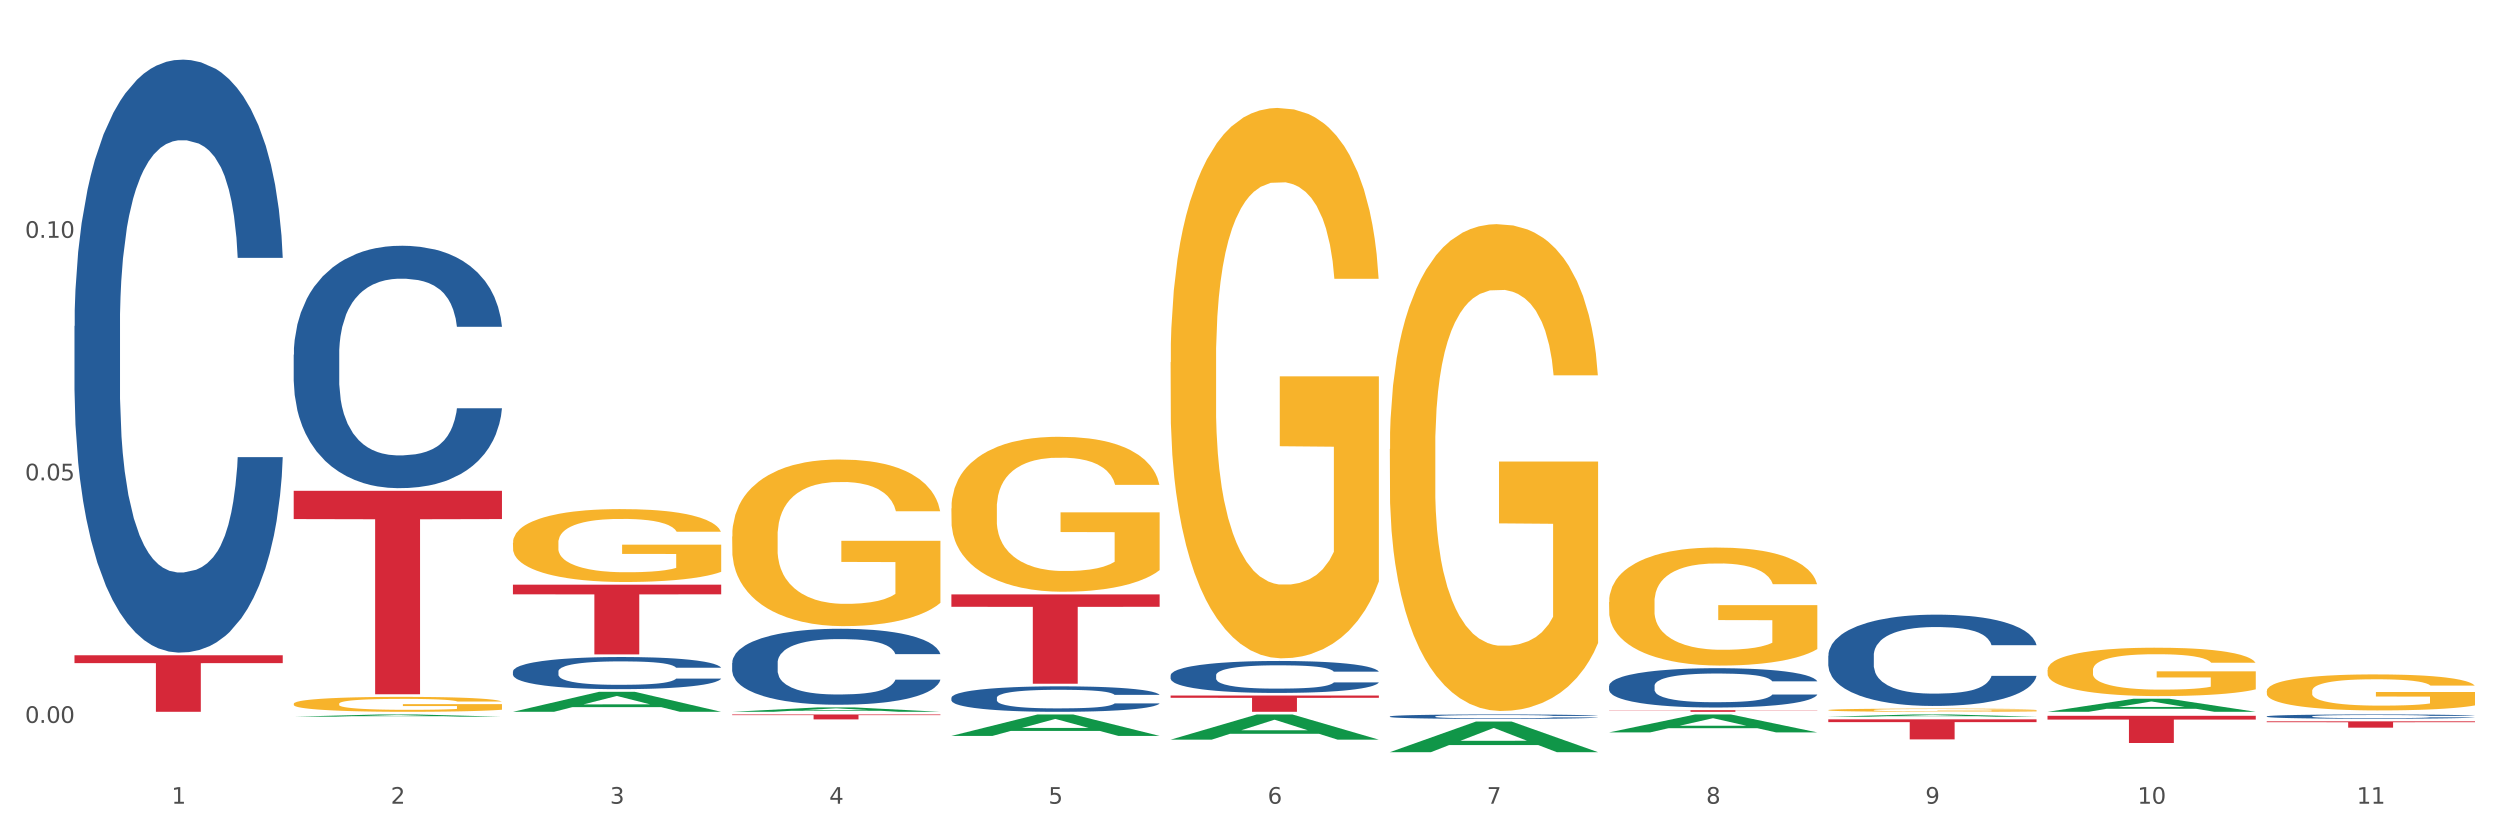 <?xml version="1.0" encoding="utf-8" standalone="no"?>
<!DOCTYPE svg PUBLIC "-//W3C//DTD SVG 1.1//EN"
  "http://www.w3.org/Graphics/SVG/1.1/DTD/svg11.dtd">
<svg xmlns:xlink="http://www.w3.org/1999/xlink" width="1080pt" height="360pt" viewBox="0 0 1080 360" xmlns="http://www.w3.org/2000/svg" version="1.1">
 <rect x="0" y="0" width="1080" height="360" fill="#333333" stroke="none"/>
 <defs>
  <style type="text/css">*{stroke-linejoin: round; stroke-linecap: butt}</style>
 </defs>
 <g id="figure_1">
  <g id="patch_1">
   <path d="M 0 360 
L 1080 360 
L 1080 0 
L 0 0 
z
" style="fill: #ffffff; stroke: #ffffff; stroke-linejoin: miter"/>
  </g>
  <g id="axes_1">
   <g id="matplotlib.axis_1">
    <g id="xtick_1">
     <g id="text_1">
      <!-- 1 -->
      <g style="fill: #4d4d4d" transform="translate(74.106 347.204) scale(0.096 -0.096)">
       <defs>
        <path id="DejaVuSans-31" d="M 794 531 
L 1825 531 
L 1825 4091 
L 703 3866 
L 703 4441 
L 1819 4666 
L 2450 4666 
L 2450 531 
L 3481 531 
L 3481 0 
L 794 0 
L 794 531 
z
" transform="scale(0.016)"/>
       </defs>
       <use xlink:href="#DejaVuSans-31"/>
      </g>
     </g>
    </g>
    <g id="xtick_2">
     <g id="text_2">
      <!-- 2 -->
      <g style="fill: #4d4d4d" transform="translate(168.812 347.204) scale(0.096 -0.096)">
       <defs>
        <path id="DejaVuSans-32" d="M 1228 531 
L 3431 531 
L 3431 0 
L 469 0 
L 469 531 
Q 828 903 1448 1529 
Q 2069 2156 2228 2338 
Q 2531 2678 2651 2914 
Q 2772 3150 2772 3378 
Q 2772 3750 2511 3984 
Q 2250 4219 1831 4219 
Q 1534 4219 1204 4116 
Q 875 4013 500 3803 
L 500 4441 
Q 881 4594 1212 4672 
Q 1544 4750 1819 4750 
Q 2544 4750 2975 4387 
Q 3406 4025 3406 3419 
Q 3406 3131 3298 2873 
Q 3191 2616 2906 2266 
Q 2828 2175 2409 1742 
Q 1991 1309 1228 531 
z
" transform="scale(0.016)"/>
       </defs>
       <use xlink:href="#DejaVuSans-32"/>
      </g>
     </g>
    </g>
    <g id="xtick_3">
     <g id="text_3">
      <!-- 3 -->
      <g style="fill: #4d4d4d" transform="translate(263.517 347.204) scale(0.096 -0.096)">
       <defs>
        <path id="DejaVuSans-33" d="M 2597 2516 
Q 3050 2419 3304 2112 
Q 3559 1806 3559 1356 
Q 3559 666 3084 287 
Q 2609 -91 1734 -91 
Q 1441 -91 1130 -33 
Q 819 25 488 141 
L 488 750 
Q 750 597 1062 519 
Q 1375 441 1716 441 
Q 2309 441 2620 675 
Q 2931 909 2931 1356 
Q 2931 1769 2642 2001 
Q 2353 2234 1838 2234 
L 1294 2234 
L 1294 2753 
L 1863 2753 
Q 2328 2753 2575 2939 
Q 2822 3125 2822 3475 
Q 2822 3834 2567 4026 
Q 2313 4219 1838 4219 
Q 1578 4219 1281 4162 
Q 984 4106 628 3988 
L 628 4550 
Q 988 4650 1302 4700 
Q 1616 4750 1894 4750 
Q 2613 4750 3031 4423 
Q 3450 4097 3450 3541 
Q 3450 3153 3228 2886 
Q 3006 2619 2597 2516 
z
" transform="scale(0.016)"/>
       </defs>
       <use xlink:href="#DejaVuSans-33"/>
      </g>
     </g>
    </g>
    <g id="xtick_4">
     <g id="text_4">
      <!-- 4 -->
      <g style="fill: #4d4d4d" transform="translate(358.223 347.204) scale(0.096 -0.096)">
       <defs>
        <path id="DejaVuSans-34" d="M 2419 4116 
L 825 1625 
L 2419 1625 
L 2419 4116 
z
M 2253 4666 
L 3047 4666 
L 3047 1625 
L 3713 1625 
L 3713 1100 
L 3047 1100 
L 3047 0 
L 2419 0 
L 2419 1100 
L 313 1100 
L 313 1709 
L 2253 4666 
z
" transform="scale(0.016)"/>
       </defs>
       <use xlink:href="#DejaVuSans-34"/>
      </g>
     </g>
    </g>
    <g id="xtick_5">
     <g id="text_5">
      <!-- 5 -->
      <g style="fill: #4d4d4d" transform="translate(452.928 347.204) scale(0.096 -0.096)">
       <defs>
        <path id="DejaVuSans-35" d="M 691 4666 
L 3169 4666 
L 3169 4134 
L 1269 4134 
L 1269 2991 
Q 1406 3038 1543 3061 
Q 1681 3084 1819 3084 
Q 2600 3084 3056 2656 
Q 3513 2228 3513 1497 
Q 3513 744 3044 326 
Q 2575 -91 1722 -91 
Q 1428 -91 1123 -41 
Q 819 9 494 109 
L 494 744 
Q 775 591 1075 516 
Q 1375 441 1709 441 
Q 2250 441 2565 725 
Q 2881 1009 2881 1497 
Q 2881 1984 2565 2268 
Q 2250 2553 1709 2553 
Q 1456 2553 1204 2497 
Q 953 2441 691 2322 
L 691 4666 
z
" transform="scale(0.016)"/>
       </defs>
       <use xlink:href="#DejaVuSans-35"/>
      </g>
     </g>
    </g>
    <g id="xtick_6">
     <g id="text_6">
      <!-- 6 -->
      <g style="fill: #4d4d4d" transform="translate(547.634 347.204) scale(0.096 -0.096)">
       <defs>
        <path id="DejaVuSans-36" d="M 2113 2584 
Q 1688 2584 1439 2293 
Q 1191 2003 1191 1497 
Q 1191 994 1439 701 
Q 1688 409 2113 409 
Q 2538 409 2786 701 
Q 3034 994 3034 1497 
Q 3034 2003 2786 2293 
Q 2538 2584 2113 2584 
z
M 3366 4563 
L 3366 3988 
Q 3128 4100 2886 4159 
Q 2644 4219 2406 4219 
Q 1781 4219 1451 3797 
Q 1122 3375 1075 2522 
Q 1259 2794 1537 2939 
Q 1816 3084 2150 3084 
Q 2853 3084 3261 2657 
Q 3669 2231 3669 1497 
Q 3669 778 3244 343 
Q 2819 -91 2113 -91 
Q 1303 -91 875 529 
Q 447 1150 447 2328 
Q 447 3434 972 4092 
Q 1497 4750 2381 4750 
Q 2619 4750 2861 4703 
Q 3103 4656 3366 4563 
z
" transform="scale(0.016)"/>
       </defs>
       <use xlink:href="#DejaVuSans-36"/>
      </g>
     </g>
    </g>
    <g id="xtick_7">
     <g id="text_7">
      <!-- 7 -->
      <g style="fill: #4d4d4d" transform="translate(642.339 347.204) scale(0.096 -0.096)">
       <defs>
        <path id="DejaVuSans-37" d="M 525 4666 
L 3525 4666 
L 3525 4397 
L 1831 0 
L 1172 0 
L 2766 4134 
L 525 4134 
L 525 4666 
z
" transform="scale(0.016)"/>
       </defs>
       <use xlink:href="#DejaVuSans-37"/>
      </g>
     </g>
    </g>
    <g id="xtick_8">
     <g id="text_8">
      <!-- 8 -->
      <g style="fill: #4d4d4d" transform="translate(737.044 347.204) scale(0.096 -0.096)">
       <defs>
        <path id="DejaVuSans-38" d="M 2034 2216 
Q 1584 2216 1326 1975 
Q 1069 1734 1069 1313 
Q 1069 891 1326 650 
Q 1584 409 2034 409 
Q 2484 409 2743 651 
Q 3003 894 3003 1313 
Q 3003 1734 2745 1975 
Q 2488 2216 2034 2216 
z
M 1403 2484 
Q 997 2584 770 2862 
Q 544 3141 544 3541 
Q 544 4100 942 4425 
Q 1341 4750 2034 4750 
Q 2731 4750 3128 4425 
Q 3525 4100 3525 3541 
Q 3525 3141 3298 2862 
Q 3072 2584 2669 2484 
Q 3125 2378 3379 2068 
Q 3634 1759 3634 1313 
Q 3634 634 3220 271 
Q 2806 -91 2034 -91 
Q 1263 -91 848 271 
Q 434 634 434 1313 
Q 434 1759 690 2068 
Q 947 2378 1403 2484 
z
M 1172 3481 
Q 1172 3119 1398 2916 
Q 1625 2713 2034 2713 
Q 2441 2713 2670 2916 
Q 2900 3119 2900 3481 
Q 2900 3844 2670 4047 
Q 2441 4250 2034 4250 
Q 1625 4250 1398 4047 
Q 1172 3844 1172 3481 
z
" transform="scale(0.016)"/>
       </defs>
       <use xlink:href="#DejaVuSans-38"/>
      </g>
     </g>
    </g>
    <g id="xtick_9">
     <g id="text_9">
      <!-- 9 -->
      <g style="fill: #4d4d4d" transform="translate(831.75 347.204) scale(0.096 -0.096)">
       <defs>
        <path id="DejaVuSans-39" d="M 703 97 
L 703 672 
Q 941 559 1184 500 
Q 1428 441 1663 441 
Q 2288 441 2617 861 
Q 2947 1281 2994 2138 
Q 2813 1869 2534 1725 
Q 2256 1581 1919 1581 
Q 1219 1581 811 2004 
Q 403 2428 403 3163 
Q 403 3881 828 4315 
Q 1253 4750 1959 4750 
Q 2769 4750 3195 4129 
Q 3622 3509 3622 2328 
Q 3622 1225 3098 567 
Q 2575 -91 1691 -91 
Q 1453 -91 1209 -44 
Q 966 3 703 97 
z
M 1959 2075 
Q 2384 2075 2632 2365 
Q 2881 2656 2881 3163 
Q 2881 3666 2632 3958 
Q 2384 4250 1959 4250 
Q 1534 4250 1286 3958 
Q 1038 3666 1038 3163 
Q 1038 2656 1286 2365 
Q 1534 2075 1959 2075 
z
" transform="scale(0.016)"/>
       </defs>
       <use xlink:href="#DejaVuSans-39"/>
      </g>
     </g>
    </g>
    <g id="xtick_10">
     <g id="text_10">
      <!-- 10 -->
      <g style="fill: #4d4d4d" transform="translate(923.401 347.204) scale(0.096 -0.096)">
       <defs>
        <path id="DejaVuSans-30" d="M 2034 4250 
Q 1547 4250 1301 3770 
Q 1056 3291 1056 2328 
Q 1056 1369 1301 889 
Q 1547 409 2034 409 
Q 2525 409 2770 889 
Q 3016 1369 3016 2328 
Q 3016 3291 2770 3770 
Q 2525 4250 2034 4250 
z
M 2034 4750 
Q 2819 4750 3233 4129 
Q 3647 3509 3647 2328 
Q 3647 1150 3233 529 
Q 2819 -91 2034 -91 
Q 1250 -91 836 529 
Q 422 1150 422 2328 
Q 422 3509 836 4129 
Q 1250 4750 2034 4750 
z
" transform="scale(0.016)"/>
       </defs>
       <use xlink:href="#DejaVuSans-31"/>
       <use xlink:href="#DejaVuSans-30" transform="translate(63.623 0)"/>
      </g>
     </g>
    </g>
    <g id="xtick_11">
     <g id="text_11">
      <!-- 11 -->
      <g style="fill: #4d4d4d" transform="translate(1018.107 347.204) scale(0.096 -0.096)">
       <use xlink:href="#DejaVuSans-31"/>
       <use xlink:href="#DejaVuSans-31" transform="translate(63.623 0)"/>
      </g>
     </g>
    </g>
    <g id="xtick_12"/>
    <g id="xtick_13"/>
    <g id="xtick_14"/>
    <g id="xtick_15"/>
    <g id="xtick_16"/>
    <g id="xtick_17"/>
    <g id="xtick_18"/>
    <g id="xtick_19"/>
    <g id="xtick_20"/>
    <g id="xtick_21"/>
   </g>
   <g id="matplotlib.axis_2">
    <g id="ytick_1">
     <g id="text_12">
      <!-- 0.00 -->
      <g style="fill: #4d4d4d" transform="translate(10.8 312.286) scale(0.096 -0.096)">
       <defs>
        <path id="DejaVuSans-2e" d="M 684 794 
L 1344 794 
L 1344 0 
L 684 0 
L 684 794 
z
" transform="scale(0.016)"/>
       </defs>
       <use xlink:href="#DejaVuSans-30"/>
       <use xlink:href="#DejaVuSans-2e" transform="translate(63.623 0)"/>
       <use xlink:href="#DejaVuSans-30" transform="translate(95.41 0)"/>
       <use xlink:href="#DejaVuSans-30" transform="translate(159.033 0)"/>
      </g>
     </g>
    </g>
    <g id="ytick_2">
     <g id="text_13">
      <!-- 0.05 -->
      <g style="fill: #4d4d4d" transform="translate(10.8 207.513) scale(0.096 -0.096)">
       <use xlink:href="#DejaVuSans-30"/>
       <use xlink:href="#DejaVuSans-2e" transform="translate(63.623 0)"/>
       <use xlink:href="#DejaVuSans-30" transform="translate(95.41 0)"/>
       <use xlink:href="#DejaVuSans-35" transform="translate(159.033 0)"/>
      </g>
     </g>
    </g>
    <g id="ytick_3">
     <g id="text_14">
      <!-- 0.10 -->
      <g style="fill: #4d4d4d" transform="translate(10.8 102.741) scale(0.096 -0.096)">
       <use xlink:href="#DejaVuSans-30"/>
       <use xlink:href="#DejaVuSans-2e" transform="translate(63.623 0)"/>
       <use xlink:href="#DejaVuSans-31" transform="translate(95.41 0)"/>
       <use xlink:href="#DejaVuSans-30" transform="translate(159.033 0)"/>
      </g>
     </g>
    </g>
    <g id="ytick_4"/>
    <g id="ytick_5"/>
    <g id="ytick_6"/>
   </g>
   <g id="PolyCollection_1">
    <path d="M 126.88 309.609 
L 126.973 309.608 
L 164.074 308.64 
L 179.471 308.639 
L 216.851 309.611 
L 199.042 309.611 
L 190.973 309.385 
L 152.666 309.385 
L 152.387 309.389 
L 144.596 309.611 
L 126.88 309.611 
L 126.88 309.609 
L 157.489 309.25 
L 186.15 309.249 
L 171.958 308.846 
L 171.773 308.844 
L 171.587 308.847 
L 157.396 309.249 
L 157.489 309.25 
L 126.88 309.609 
z
" clip-path="url(#pa3f7c0e8b9)" style="fill: #109648"/>
    <path d="M 789.819 310.75 
L 879.789 310.75 
L 879.789 311.953 
L 844.398 311.961 
L 844.398 319.408 
L 824.997 319.408 
L 824.997 311.961 
L 789.819 311.953 
L 789.819 310.758 
L 789.819 310.75 
z
" clip-path="url(#pa3f7c0e8b9)" style="fill: #d62839"/>
    <path d="M 695.113 306.785 
L 785.084 306.785 
L 785.084 306.885 
L 749.692 306.886 
L 749.692 307.508 
L 730.291 307.508 
L 730.291 306.886 
L 695.113 306.885 
L 695.113 306.785 
L 695.113 306.785 
z
" clip-path="url(#pa3f7c0e8b9)" style="fill: #d62839"/>
    <path d="M 505.702 300.484 
L 595.673 300.484 
L 595.673 301.46 
L 560.281 301.467 
L 560.281 307.508 
L 540.88 307.508 
L 540.88 301.467 
L 505.702 301.46 
L 505.702 300.491 
L 505.702 300.484 
z
" clip-path="url(#pa3f7c0e8b9)" style="fill: #d62839"/>
    <path d="M 410.997 256.773 
L 500.967 256.773 
L 500.967 262.136 
L 465.576 262.172 
L 465.576 295.363 
L 446.175 295.363 
L 446.175 262.172 
L 410.997 262.136 
L 410.997 256.809 
L 410.997 256.773 
z
" clip-path="url(#pa3f7c0e8b9)" style="fill: #d62839"/>
    <path d="M 316.291 308.639 
L 406.262 308.639 
L 406.262 308.938 
L 370.871 308.94 
L 370.871 310.793 
L 351.469 310.793 
L 351.469 308.94 
L 316.291 308.938 
L 316.291 308.641 
L 316.291 308.639 
z
" clip-path="url(#pa3f7c0e8b9)" style="fill: #d62839"/>
    <path d="M 221.586 252.563 
L 311.556 252.563 
L 311.556 256.751 
L 276.165 256.78 
L 276.165 282.7 
L 256.764 282.7 
L 256.764 256.78 
L 221.586 256.751 
L 221.586 252.592 
L 221.586 252.563 
z
" clip-path="url(#pa3f7c0e8b9)" style="fill: #d62839"/>
    <path d="M 126.88 212.024 
L 216.851 212.024 
L 216.851 224.238 
L 181.46 224.321 
L 181.46 299.916 
L 162.058 299.916 
L 162.058 224.321 
L 126.88 224.238 
L 126.88 212.107 
L 126.88 212.024 
z
" clip-path="url(#pa3f7c0e8b9)" style="fill: #d62839"/>
    <path d="M 32.175 283.069 
L 122.145 283.069 
L 122.145 286.465 
L 86.754 286.488 
L 86.754 307.508 
L 67.353 307.508 
L 67.353 286.488 
L 32.175 286.465 
L 32.175 283.092 
L 32.175 283.069 
z
" clip-path="url(#pa3f7c0e8b9)" style="fill: #d62839"/>
    <path d="M 32.175 140.864 
L 32.281 140.63 
L 32.281 134.079 
L 32.6 125.189 
L 33.77 108.813 
L 35.259 96.413 
L 37.811 81.908 
L 39.194 75.825 
L 41.002 69.041 
L 44.724 58.045 
L 48.978 48.687 
L 51.956 43.54 
L 54.189 40.265 
L 59.187 34.416 
L 62.059 31.842 
L 65.036 29.737 
L 67.589 28.333 
L 71.843 26.695 
L 75.246 25.993 
L 79.181 25.759 
L 82.477 25.993 
L 86.838 26.929 
L 93.219 29.737 
L 95.665 31.374 
L 98.961 34.182 
L 102.365 37.925 
L 105.13 41.668 
L 108.32 47.049 
L 111.617 54.068 
L 114.807 62.958 
L 117.041 71.146 
L 118.848 79.802 
L 120.444 90.33 
L 121.613 101.794 
L 122.145 111.386 
L 102.684 111.386 
L 102.152 102.73 
L 101.088 93.372 
L 100.025 87.055 
L 98.855 81.908 
L 97.047 76.059 
L 95.452 72.316 
L 92.793 67.871 
L 90.347 65.063 
L 88.327 63.426 
L 85.881 62.022 
L 80.67 60.618 
L 76.947 60.618 
L 74.608 61.086 
L 71.736 62.256 
L 69.29 63.894 
L 66.419 66.701 
L 64.186 69.743 
L 61.952 73.72 
L 60.676 76.527 
L 58.762 81.674 
L 57.486 85.885 
L 55.784 93.138 
L 54.827 98.285 
L 53.126 111.62 
L 52.381 121.446 
L 52.062 128.231 
L 51.849 135.717 
L 51.849 172.214 
L 52.487 188.59 
L 53.019 195.609 
L 53.87 203.563 
L 55.465 213.857 
L 57.805 223.917 
L 60.251 231.17 
L 62.271 235.615 
L 64.186 238.89 
L 66.1 241.464 
L 68.44 243.803 
L 70.354 245.207 
L 73.225 246.61 
L 76.628 247.312 
L 79.287 247.312 
L 84.711 246.143 
L 87.157 244.973 
L 89.496 243.335 
L 92.049 240.762 
L 94.069 237.954 
L 95.239 235.849 
L 97.153 231.404 
L 98.642 226.725 
L 99.919 221.344 
L 100.769 216.665 
L 101.726 209.646 
L 102.471 201.692 
L 102.684 197.48 
L 122.145 197.48 
L 121.72 205.903 
L 120.975 214.091 
L 119.487 225.087 
L 118.317 231.404 
L 116.509 239.124 
L 114.595 245.675 
L 111.936 252.927 
L 109.49 258.308 
L 106.937 262.987 
L 104.172 267.198 
L 99.174 273.047 
L 97.366 274.685 
L 93.538 277.492 
L 90.56 279.13 
L 86.2 280.768 
L 81.733 281.703 
L 77.054 281.937 
L 72.906 281.469 
L 68.333 280.066 
L 65.462 278.662 
L 62.271 276.556 
L 58.549 273.281 
L 55.04 269.304 
L 51.743 264.625 
L 48.659 259.244 
L 45.788 253.161 
L 42.065 243.101 
L 39.3 233.275 
L 37.28 224.151 
L 35.897 216.431 
L 34.515 206.605 
L 33.77 199.82 
L 32.6 183.443 
L 32.175 168.236 
L 32.175 140.864 
z
" clip-path="url(#pa3f7c0e8b9)" style="fill: #255c99"/>
    <path d="M 126.88 153.218 
L 126.987 153.123 
L 126.987 150.444 
L 127.306 146.81 
L 128.476 140.115 
L 129.965 135.045 
L 132.517 129.115 
L 133.899 126.629 
L 135.707 123.855 
L 139.43 119.36 
L 143.683 115.534 
L 146.661 113.429 
L 148.894 112.09 
L 153.893 109.699 
L 156.764 108.647 
L 159.742 107.786 
L 162.294 107.213 
L 166.548 106.543 
L 169.951 106.256 
L 173.886 106.16 
L 177.183 106.256 
L 181.543 106.639 
L 187.924 107.786 
L 190.37 108.456 
L 193.667 109.604 
L 197.07 111.134 
L 199.835 112.664 
L 203.025 114.864 
L 206.322 117.734 
L 209.513 121.368 
L 211.746 124.716 
L 213.554 128.255 
L 215.149 132.559 
L 216.319 137.245 
L 216.851 141.167 
L 197.389 141.167 
L 196.857 137.628 
L 195.794 133.802 
L 194.73 131.22 
L 193.561 129.115 
L 191.753 126.724 
L 190.157 125.194 
L 187.499 123.377 
L 185.053 122.229 
L 183.032 121.559 
L 180.586 120.986 
L 175.375 120.412 
L 171.653 120.412 
L 169.313 120.603 
L 166.442 121.081 
L 163.996 121.751 
L 161.124 122.898 
L 158.891 124.142 
L 156.658 125.768 
L 155.382 126.916 
L 153.467 129.02 
L 152.191 130.741 
L 150.49 133.706 
L 149.533 135.811 
L 147.831 141.262 
L 147.087 145.28 
L 146.768 148.053 
L 146.555 151.114 
L 146.555 166.035 
L 147.193 172.73 
L 147.725 175.599 
L 148.575 178.851 
L 150.171 183.06 
L 152.51 187.172 
L 154.956 190.137 
L 156.977 191.955 
L 158.891 193.294 
L 160.805 194.346 
L 163.145 195.302 
L 165.059 195.876 
L 167.931 196.45 
L 171.334 196.737 
L 173.993 196.737 
L 179.416 196.259 
L 181.862 195.781 
L 184.202 195.111 
L 186.754 194.059 
L 188.775 192.911 
L 189.945 192.05 
L 191.859 190.233 
L 193.348 188.32 
L 194.624 186.12 
L 195.475 184.207 
L 196.432 181.338 
L 197.176 178.086 
L 197.389 176.364 
L 216.851 176.364 
L 216.425 179.808 
L 215.681 183.155 
L 214.192 187.651 
L 213.022 190.233 
L 211.214 193.389 
L 209.3 196.068 
L 206.641 199.033 
L 204.195 201.232 
L 201.643 203.145 
L 198.878 204.867 
L 193.88 207.258 
L 192.072 207.928 
L 188.243 209.075 
L 185.265 209.745 
L 180.905 210.414 
L 176.439 210.797 
L 171.759 210.893 
L 167.612 210.701 
L 163.039 210.127 
L 160.167 209.554 
L 156.977 208.693 
L 153.255 207.354 
L 149.745 205.728 
L 146.448 203.815 
L 143.364 201.615 
L 140.493 199.128 
L 136.771 195.015 
L 134.006 190.998 
L 131.985 187.268 
L 130.603 184.112 
L 129.22 180.095 
L 128.476 177.321 
L 127.306 170.626 
L 126.88 164.409 
L 126.88 153.218 
z
" clip-path="url(#pa3f7c0e8b9)" style="fill: #255c99"/>
    <path d="M 221.586 290.072 
L 221.692 290.059 
L 221.692 289.704 
L 222.011 289.222 
L 223.181 288.334 
L 224.67 287.662 
L 227.222 286.875 
L 228.605 286.546 
L 230.413 286.178 
L 234.135 285.582 
L 238.389 285.074 
L 241.367 284.795 
L 243.6 284.618 
L 248.598 284.301 
L 251.47 284.161 
L 254.447 284.047 
L 257 283.971 
L 261.254 283.882 
L 264.657 283.844 
L 268.592 283.831 
L 271.888 283.844 
L 276.249 283.895 
L 282.63 284.047 
L 285.076 284.136 
L 288.372 284.288 
L 291.775 284.491 
L 294.541 284.694 
L 297.731 284.985 
L 301.028 285.366 
L 304.218 285.848 
L 306.451 286.292 
L 308.259 286.761 
L 309.855 287.332 
L 311.024 287.954 
L 311.556 288.474 
L 292.095 288.474 
L 291.563 288.004 
L 290.499 287.497 
L 289.436 287.155 
L 288.266 286.875 
L 286.458 286.558 
L 284.863 286.355 
L 282.204 286.114 
L 279.758 285.962 
L 277.738 285.873 
L 275.292 285.797 
L 270.081 285.721 
L 266.358 285.721 
L 264.019 285.747 
L 261.147 285.81 
L 258.701 285.899 
L 255.83 286.051 
L 253.597 286.216 
L 251.363 286.432 
L 250.087 286.584 
L 248.173 286.863 
L 246.897 287.091 
L 245.195 287.484 
L 244.238 287.763 
L 242.536 288.486 
L 241.792 289.019 
L 241.473 289.387 
L 241.26 289.793 
L 241.26 291.772 
L 241.898 292.66 
L 242.43 293.04 
L 243.281 293.471 
L 244.876 294.03 
L 247.216 294.575 
L 249.662 294.968 
L 251.682 295.209 
L 253.597 295.387 
L 255.511 295.526 
L 257.851 295.653 
L 259.765 295.729 
L 262.636 295.805 
L 266.039 295.844 
L 268.698 295.844 
L 274.122 295.78 
L 276.568 295.717 
L 278.907 295.628 
L 281.46 295.488 
L 283.48 295.336 
L 284.65 295.222 
L 286.564 294.981 
L 288.053 294.727 
L 289.329 294.436 
L 290.18 294.182 
L 291.137 293.801 
L 291.882 293.37 
L 292.095 293.142 
L 311.556 293.142 
L 311.131 293.598 
L 310.386 294.042 
L 308.897 294.638 
L 307.728 294.981 
L 305.92 295.4 
L 304.005 295.755 
L 301.347 296.148 
L 298.901 296.44 
L 296.348 296.693 
L 293.583 296.922 
L 288.585 297.239 
L 286.777 297.328 
L 282.949 297.48 
L 279.971 297.569 
L 275.611 297.657 
L 271.144 297.708 
L 266.465 297.721 
L 262.317 297.695 
L 257.744 297.619 
L 254.873 297.543 
L 251.682 297.429 
L 247.96 297.252 
L 244.451 297.036 
L 241.154 296.782 
L 238.07 296.49 
L 235.198 296.161 
L 231.476 295.615 
L 228.711 295.082 
L 226.691 294.588 
L 225.308 294.169 
L 223.926 293.636 
L 223.181 293.269 
L 222.011 292.381 
L 221.586 291.556 
L 221.586 290.072 
z
" clip-path="url(#pa3f7c0e8b9)" style="fill: #255c99"/>
    <path d="M 316.291 286.374 
L 316.398 286.344 
L 316.398 285.505 
L 316.717 284.366 
L 317.887 282.267 
L 319.376 280.678 
L 321.928 278.82 
L 323.31 278.04 
L 325.118 277.171 
L 328.84 275.762 
L 333.094 274.563 
L 336.072 273.903 
L 338.305 273.483 
L 343.304 272.734 
L 346.175 272.404 
L 349.153 272.134 
L 351.705 271.954 
L 355.959 271.745 
L 359.362 271.655 
L 363.297 271.625 
L 366.594 271.655 
L 370.954 271.775 
L 377.335 272.134 
L 379.781 272.344 
L 383.078 272.704 
L 386.481 273.184 
L 389.246 273.663 
L 392.436 274.353 
L 395.733 275.252 
L 398.924 276.391 
L 401.157 277.441 
L 402.965 278.55 
L 404.56 279.899 
L 405.73 281.368 
L 406.262 282.597 
L 386.8 282.597 
L 386.268 281.488 
L 385.205 280.289 
L 384.141 279.479 
L 382.971 278.82 
L 381.164 278.07 
L 379.568 277.59 
L 376.91 277.021 
L 374.464 276.661 
L 372.443 276.451 
L 369.997 276.271 
L 364.786 276.092 
L 361.064 276.092 
L 358.724 276.151 
L 355.853 276.301 
L 353.407 276.511 
L 350.535 276.871 
L 348.302 277.261 
L 346.069 277.77 
L 344.793 278.13 
L 342.878 278.79 
L 341.602 279.329 
L 339.901 280.259 
L 338.944 280.918 
L 337.242 282.627 
L 336.498 283.886 
L 336.178 284.755 
L 335.966 285.715 
L 335.966 290.391 
L 336.604 292.49 
L 337.136 293.389 
L 337.986 294.409 
L 339.582 295.728 
L 341.921 297.017 
L 344.367 297.946 
L 346.388 298.516 
L 348.302 298.935 
L 350.216 299.265 
L 352.556 299.565 
L 354.47 299.745 
L 357.342 299.925 
L 360.745 300.015 
L 363.403 300.015 
L 368.827 299.865 
L 371.273 299.715 
L 373.613 299.505 
L 376.165 299.175 
L 378.186 298.815 
L 379.356 298.546 
L 381.27 297.976 
L 382.759 297.376 
L 384.035 296.687 
L 384.886 296.087 
L 385.843 295.188 
L 386.587 294.169 
L 386.8 293.629 
L 406.262 293.629 
L 405.836 294.708 
L 405.092 295.758 
L 403.603 297.167 
L 402.433 297.976 
L 400.625 298.965 
L 398.711 299.805 
L 396.052 300.734 
L 393.606 301.424 
L 391.054 302.023 
L 388.289 302.563 
L 383.291 303.312 
L 381.483 303.522 
L 377.654 303.882 
L 374.676 304.092 
L 370.316 304.302 
L 365.849 304.421 
L 361.17 304.451 
L 357.023 304.391 
L 352.45 304.212 
L 349.578 304.032 
L 346.388 303.762 
L 342.666 303.342 
L 339.156 302.833 
L 335.859 302.233 
L 332.775 301.543 
L 329.904 300.764 
L 326.182 299.475 
L 323.417 298.216 
L 321.396 297.047 
L 320.014 296.057 
L 318.631 294.798 
L 317.887 293.929 
L 316.717 291.83 
L 316.291 289.882 
L 316.291 286.374 
z
" clip-path="url(#pa3f7c0e8b9)" style="fill: #255c99"/>
    <path d="M 126.88 304.033 
L 126.987 304.027 
L 126.987 303.815 
L 127.199 303.632 
L 128.261 303.189 
L 129.855 302.824 
L 131.023 302.629 
L 132.192 302.47 
L 133.572 302.31 
L 135.272 302.145 
L 138.352 301.903 
L 140.264 301.779 
L 142.601 301.65 
L 146.85 301.461 
L 149.931 301.355 
L 153.117 301.266 
L 158.322 301.16 
L 161.721 301.113 
L 165.333 301.077 
L 169.688 301.054 
L 172.981 301.048 
L 180.204 301.066 
L 186.365 301.119 
L 189.339 301.16 
L 193.163 301.231 
L 195.181 301.278 
L 198.474 301.372 
L 201.873 301.496 
L 204.21 301.602 
L 207.716 301.803 
L 210.371 302.004 
L 212.814 302.251 
L 214.089 302.422 
L 215.045 302.582 
L 215.895 302.765 
L 216.744 303.054 
L 197.624 303.054 
L 196.881 302.847 
L 195.712 302.653 
L 194.013 302.464 
L 192.526 302.346 
L 189.976 302.198 
L 187.64 302.104 
L 185.196 302.033 
L 182.222 301.974 
L 179.885 301.945 
L 176.592 301.921 
L 170.113 301.927 
L 165.758 301.974 
L 162.784 302.033 
L 160.872 302.086 
L 159.172 302.145 
L 157.26 302.228 
L 155.029 302.352 
L 153.436 302.464 
L 151.843 302.605 
L 150.568 302.747 
L 149.4 302.912 
L 148.444 303.089 
L 147.7 303.272 
L 147.063 303.496 
L 146.532 303.868 
L 146.532 304.676 
L 146.744 304.859 
L 147.275 305.101 
L 147.912 305.284 
L 148.975 305.502 
L 149.931 305.649 
L 151.736 305.862 
L 153.755 306.039 
L 155.348 306.151 
L 156.941 306.245 
L 159.703 306.375 
L 162.784 306.481 
L 165.439 306.546 
L 169.051 306.605 
L 171.494 306.629 
L 173.618 306.64 
L 178.823 306.64 
L 182.541 306.623 
L 186.684 306.581 
L 189.87 306.528 
L 192.526 306.463 
L 195.5 306.357 
L 197.412 306.257 
L 197.412 305.024 
L 174.043 305.018 
L 174.043 304.198 
L 216.851 304.198 
L 216.851 306.605 
L 215.045 306.729 
L 213.027 306.841 
L 210.902 306.941 
L 207.716 307.065 
L 203.892 307.183 
L 200.492 307.266 
L 196.881 307.337 
L 192.632 307.401 
L 187.108 307.46 
L 183.709 307.484 
L 179.46 307.502 
L 174.468 307.508 
L 170.113 307.496 
L 165.864 307.466 
L 161.403 307.413 
L 157.048 307.337 
L 153.755 307.26 
L 150.462 307.165 
L 146.956 307.042 
L 144.195 306.924 
L 142.07 306.817 
L 139.733 306.682 
L 137.184 306.505 
L 135.272 306.345 
L 133.572 306.18 
L 131.767 305.968 
L 130.492 305.785 
L 129.217 305.555 
L 128.474 305.384 
L 127.624 305.118 
L 126.987 304.747 
L 126.88 304.033 
z
" clip-path="url(#pa3f7c0e8b9)" style="fill: #f7b32b"/>
    <path d="M 505.702 291.744 
L 505.809 291.732 
L 505.809 291.378 
L 506.128 290.899 
L 507.298 290.016 
L 508.786 289.347 
L 511.339 288.565 
L 512.721 288.237 
L 514.529 287.871 
L 518.251 287.278 
L 522.505 286.773 
L 525.483 286.495 
L 527.716 286.319 
L 532.715 286.003 
L 535.586 285.865 
L 538.564 285.751 
L 541.116 285.675 
L 545.37 285.587 
L 548.773 285.549 
L 552.708 285.536 
L 556.005 285.549 
L 560.365 285.6 
L 566.746 285.751 
L 569.192 285.839 
L 572.489 285.991 
L 575.892 286.193 
L 578.657 286.394 
L 581.847 286.685 
L 585.144 287.063 
L 588.335 287.543 
L 590.568 287.984 
L 592.376 288.451 
L 593.971 289.019 
L 595.141 289.637 
L 595.673 290.155 
L 576.211 290.155 
L 575.679 289.688 
L 574.616 289.183 
L 573.552 288.842 
L 572.382 288.565 
L 570.575 288.249 
L 568.979 288.047 
L 566.321 287.808 
L 563.875 287.656 
L 561.854 287.568 
L 559.408 287.492 
L 554.197 287.417 
L 550.475 287.417 
L 548.135 287.442 
L 545.264 287.505 
L 542.818 287.593 
L 539.946 287.745 
L 537.713 287.909 
L 535.48 288.123 
L 534.204 288.275 
L 532.289 288.552 
L 531.013 288.779 
L 529.312 289.17 
L 528.354 289.448 
L 526.653 290.167 
L 525.908 290.697 
L 525.589 291.063 
L 525.377 291.467 
L 525.377 293.435 
L 526.015 294.318 
L 526.547 294.697 
L 527.397 295.126 
L 528.993 295.681 
L 531.332 296.224 
L 533.778 296.615 
L 535.799 296.855 
L 537.713 297.031 
L 539.627 297.17 
L 541.967 297.296 
L 543.881 297.372 
L 546.753 297.448 
L 550.156 297.485 
L 552.814 297.485 
L 558.238 297.422 
L 560.684 297.359 
L 563.024 297.271 
L 565.576 297.132 
L 567.597 296.981 
L 568.767 296.867 
L 570.681 296.627 
L 572.17 296.375 
L 573.446 296.085 
L 574.297 295.833 
L 575.254 295.454 
L 575.998 295.025 
L 576.211 294.798 
L 595.673 294.798 
L 595.247 295.252 
L 594.503 295.694 
L 593.014 296.287 
L 591.844 296.627 
L 590.036 297.044 
L 588.122 297.397 
L 585.463 297.788 
L 583.017 298.078 
L 580.465 298.331 
L 577.7 298.558 
L 572.701 298.873 
L 570.894 298.962 
L 567.065 299.113 
L 564.087 299.201 
L 559.727 299.29 
L 555.26 299.34 
L 550.581 299.353 
L 546.434 299.328 
L 541.861 299.252 
L 538.989 299.176 
L 535.799 299.063 
L 532.077 298.886 
L 528.567 298.672 
L 525.27 298.419 
L 522.186 298.129 
L 519.315 297.801 
L 515.593 297.258 
L 512.828 296.728 
L 510.807 296.236 
L 509.425 295.82 
L 508.042 295.29 
L 507.298 294.924 
L 506.128 294.041 
L 505.702 293.221 
L 505.702 291.744 
z
" clip-path="url(#pa3f7c0e8b9)" style="fill: #255c99"/>
    <path d="M 600.408 309.504 
L 600.514 309.502 
L 600.514 309.453 
L 600.833 309.386 
L 602.003 309.263 
L 603.492 309.17 
L 606.044 309.061 
L 607.427 309.015 
L 609.235 308.964 
L 612.957 308.882 
L 617.211 308.811 
L 620.189 308.773 
L 622.422 308.748 
L 627.42 308.704 
L 630.292 308.685 
L 633.269 308.669 
L 635.822 308.658 
L 640.076 308.646 
L 643.479 308.641 
L 647.414 308.639 
L 650.71 308.641 
L 655.071 308.648 
L 661.451 308.669 
L 663.897 308.681 
L 667.194 308.702 
L 670.597 308.731 
L 673.362 308.759 
L 676.553 308.799 
L 679.85 308.852 
L 683.04 308.919 
L 685.273 308.98 
L 687.081 309.045 
L 688.677 309.124 
L 689.846 309.21 
L 690.378 309.282 
L 670.916 309.282 
L 670.385 309.217 
L 669.321 309.147 
L 668.258 309.1 
L 667.088 309.061 
L 665.28 309.017 
L 663.685 308.989 
L 661.026 308.956 
L 658.58 308.934 
L 656.559 308.922 
L 654.113 308.912 
L 648.902 308.901 
L 645.18 308.901 
L 642.841 308.905 
L 639.969 308.913 
L 637.523 308.926 
L 634.652 308.947 
L 632.419 308.97 
L 630.185 308.999 
L 628.909 309.021 
L 626.995 309.059 
L 625.719 309.091 
L 624.017 309.145 
L 623.06 309.184 
L 621.358 309.284 
L 620.614 309.358 
L 620.295 309.409 
L 620.082 309.465 
L 620.082 309.739 
L 620.72 309.862 
L 621.252 309.915 
L 622.103 309.975 
L 623.698 310.052 
L 626.038 310.128 
L 628.484 310.182 
L 630.504 310.216 
L 632.419 310.24 
L 634.333 310.26 
L 636.672 310.277 
L 638.587 310.288 
L 641.458 310.298 
L 644.861 310.304 
L 647.52 310.304 
L 652.944 310.295 
L 655.39 310.286 
L 657.729 310.274 
L 660.282 310.254 
L 662.302 310.233 
L 663.472 310.218 
L 665.386 310.184 
L 666.875 310.149 
L 668.151 310.109 
L 669.002 310.073 
L 669.959 310.021 
L 670.704 309.961 
L 670.916 309.929 
L 690.378 309.929 
L 689.953 309.993 
L 689.208 310.054 
L 687.719 310.137 
L 686.55 310.184 
L 684.742 310.242 
L 682.827 310.291 
L 680.169 310.346 
L 677.723 310.386 
L 675.17 310.421 
L 672.405 310.453 
L 667.407 310.497 
L 665.599 310.509 
L 661.771 310.53 
L 658.793 310.543 
L 654.433 310.555 
L 649.966 310.562 
L 645.287 310.564 
L 641.139 310.56 
L 636.566 310.55 
L 633.695 310.539 
L 630.504 310.523 
L 626.782 310.499 
L 623.273 310.469 
L 619.976 310.434 
L 616.892 310.393 
L 614.02 310.348 
L 610.298 310.272 
L 607.533 310.198 
L 605.513 310.13 
L 604.13 310.072 
L 602.748 309.998 
L 602.003 309.947 
L 600.833 309.824 
L 600.408 309.71 
L 600.408 309.504 
z
" clip-path="url(#pa3f7c0e8b9)" style="fill: #255c99"/>
    <path d="M 695.113 296.296 
L 695.22 296.28 
L 695.22 295.846 
L 695.539 295.256 
L 696.709 294.17 
L 698.197 293.347 
L 700.75 292.385 
L 702.132 291.982 
L 703.94 291.532 
L 707.662 290.802 
L 711.916 290.182 
L 714.894 289.84 
L 717.127 289.623 
L 722.126 289.235 
L 724.997 289.064 
L 727.975 288.925 
L 730.527 288.831 
L 734.781 288.723 
L 738.184 288.676 
L 742.119 288.661 
L 745.416 288.676 
L 749.776 288.738 
L 756.157 288.925 
L 758.603 289.033 
L 761.9 289.219 
L 765.303 289.468 
L 768.068 289.716 
L 771.258 290.073 
L 774.555 290.538 
L 777.746 291.128 
L 779.979 291.671 
L 781.787 292.245 
L 783.382 292.944 
L 784.552 293.704 
L 785.084 294.34 
L 765.622 294.34 
L 765.09 293.766 
L 764.027 293.146 
L 762.963 292.727 
L 761.793 292.385 
L 759.985 291.997 
L 758.39 291.749 
L 755.732 291.454 
L 753.286 291.268 
L 751.265 291.159 
L 748.819 291.066 
L 743.608 290.973 
L 739.886 290.973 
L 737.546 291.004 
L 734.675 291.082 
L 732.229 291.19 
L 729.357 291.376 
L 727.124 291.578 
L 724.891 291.842 
L 723.615 292.028 
L 721.7 292.37 
L 720.424 292.649 
L 718.723 293.13 
L 717.765 293.471 
L 716.064 294.356 
L 715.319 295.008 
L 715 295.458 
L 714.788 295.954 
L 714.788 298.375 
L 715.426 299.461 
L 715.958 299.927 
L 716.808 300.455 
L 718.404 301.137 
L 720.743 301.805 
L 723.189 302.286 
L 725.21 302.581 
L 727.124 302.798 
L 729.038 302.969 
L 731.378 303.124 
L 733.292 303.217 
L 736.164 303.31 
L 739.567 303.357 
L 742.225 303.357 
L 747.649 303.279 
L 750.095 303.201 
L 752.435 303.093 
L 754.987 302.922 
L 757.008 302.736 
L 758.178 302.596 
L 760.092 302.301 
L 761.581 301.991 
L 762.857 301.634 
L 763.708 301.324 
L 764.665 300.858 
L 765.409 300.33 
L 765.622 300.051 
L 785.084 300.051 
L 784.658 300.61 
L 783.914 301.153 
L 782.425 301.882 
L 781.255 302.301 
L 779.447 302.813 
L 777.533 303.248 
L 774.874 303.729 
L 772.428 304.086 
L 769.876 304.396 
L 767.111 304.676 
L 762.112 305.064 
L 760.305 305.172 
L 756.476 305.358 
L 753.498 305.467 
L 749.138 305.576 
L 744.671 305.638 
L 739.992 305.653 
L 735.845 305.622 
L 731.272 305.529 
L 728.4 305.436 
L 725.21 305.296 
L 721.488 305.079 
L 717.978 304.815 
L 714.681 304.505 
L 711.597 304.148 
L 708.726 303.744 
L 705.004 303.077 
L 702.239 302.425 
L 700.218 301.82 
L 698.836 301.308 
L 697.453 300.656 
L 696.709 300.206 
L 695.539 299.12 
L 695.113 298.111 
L 695.113 296.296 
z
" clip-path="url(#pa3f7c0e8b9)" style="fill: #255c99"/>
    <path d="M 789.819 283.253 
L 789.925 283.217 
L 789.925 282.208 
L 790.244 280.838 
L 791.414 278.316 
L 792.903 276.406 
L 795.455 274.172 
L 796.838 273.236 
L 798.646 272.191 
L 802.368 270.497 
L 806.622 269.056 
L 809.6 268.263 
L 811.833 267.759 
L 816.831 266.858 
L 819.703 266.461 
L 822.68 266.137 
L 825.233 265.921 
L 829.487 265.669 
L 832.89 265.561 
L 836.825 265.525 
L 840.121 265.561 
L 844.482 265.705 
L 850.862 266.137 
L 853.308 266.389 
L 856.605 266.822 
L 860.008 267.398 
L 862.773 267.975 
L 865.964 268.804 
L 869.261 269.885 
L 872.451 271.254 
L 874.684 272.515 
L 876.492 273.848 
L 878.087 275.47 
L 879.257 277.235 
L 879.789 278.713 
L 860.327 278.713 
L 859.796 277.379 
L 858.732 275.938 
L 857.669 274.965 
L 856.499 274.172 
L 854.691 273.272 
L 853.096 272.695 
L 850.437 272.011 
L 847.991 271.578 
L 845.97 271.326 
L 843.524 271.11 
L 838.313 270.893 
L 834.591 270.893 
L 832.252 270.966 
L 829.38 271.146 
L 826.934 271.398 
L 824.063 271.83 
L 821.83 272.299 
L 819.596 272.911 
L 818.32 273.344 
L 816.406 274.136 
L 815.13 274.785 
L 813.428 275.902 
L 812.471 276.695 
L 810.769 278.749 
L 810.025 280.262 
L 809.706 281.307 
L 809.493 282.46 
L 809.493 288.081 
L 810.131 290.603 
L 810.663 291.684 
L 811.514 292.909 
L 813.109 294.495 
L 815.449 296.044 
L 817.895 297.161 
L 819.915 297.846 
L 821.83 298.35 
L 823.744 298.747 
L 826.083 299.107 
L 827.998 299.323 
L 830.869 299.539 
L 834.272 299.647 
L 836.931 299.647 
L 842.355 299.467 
L 844.801 299.287 
L 847.14 299.035 
L 849.693 298.639 
L 851.713 298.206 
L 852.883 297.882 
L 854.797 297.197 
L 856.286 296.477 
L 857.562 295.648 
L 858.413 294.927 
L 859.37 293.846 
L 860.115 292.621 
L 860.327 291.973 
L 879.789 291.973 
L 879.364 293.27 
L 878.619 294.531 
L 877.13 296.224 
L 875.961 297.197 
L 874.153 298.386 
L 872.238 299.395 
L 869.58 300.512 
L 867.134 301.341 
L 864.581 302.062 
L 861.816 302.71 
L 856.818 303.611 
L 855.01 303.863 
L 851.181 304.296 
L 848.204 304.548 
L 843.843 304.8 
L 839.377 304.944 
L 834.698 304.98 
L 830.55 304.908 
L 825.977 304.692 
L 823.106 304.476 
L 819.915 304.152 
L 816.193 303.647 
L 812.684 303.035 
L 809.387 302.314 
L 806.303 301.485 
L 803.431 300.548 
L 799.709 298.999 
L 796.944 297.486 
L 794.924 296.08 
L 793.541 294.891 
L 792.158 293.378 
L 791.414 292.333 
L 790.244 289.811 
L 789.819 287.468 
L 789.819 283.253 
z
" clip-path="url(#pa3f7c0e8b9)" style="fill: #255c99"/>
    <path d="M 979.23 309.472 
L 979.336 309.47 
L 979.336 309.422 
L 979.655 309.358 
L 980.825 309.24 
L 982.314 309.15 
L 984.866 309.045 
L 986.249 309.001 
L 988.057 308.952 
L 991.779 308.873 
L 996.033 308.805 
L 999.01 308.768 
L 1001.244 308.744 
L 1006.242 308.702 
L 1009.114 308.683 
L 1012.091 308.668 
L 1014.644 308.658 
L 1018.898 308.646 
L 1022.301 308.641 
L 1026.236 308.639 
L 1029.532 308.641 
L 1033.893 308.648 
L 1040.273 308.668 
L 1042.719 308.68 
L 1046.016 308.7 
L 1049.419 308.727 
L 1052.184 308.754 
L 1055.375 308.793 
L 1058.672 308.844 
L 1061.862 308.908 
L 1064.095 308.967 
L 1065.903 309.03 
L 1067.498 309.106 
L 1068.668 309.189 
L 1069.2 309.258 
L 1049.738 309.258 
L 1049.207 309.196 
L 1048.143 309.128 
L 1047.08 309.082 
L 1045.91 309.045 
L 1044.102 309.003 
L 1042.507 308.976 
L 1039.848 308.944 
L 1037.402 308.923 
L 1035.381 308.912 
L 1032.935 308.901 
L 1027.724 308.891 
L 1024.002 308.891 
L 1021.663 308.895 
L 1018.791 308.903 
L 1016.345 308.915 
L 1013.474 308.935 
L 1011.24 308.957 
L 1009.007 308.986 
L 1007.731 309.006 
L 1005.817 309.043 
L 1004.541 309.074 
L 1002.839 309.126 
L 1001.882 309.164 
L 1000.18 309.26 
L 999.436 309.331 
L 999.117 309.38 
L 998.904 309.434 
L 998.904 309.698 
L 999.542 309.817 
L 1000.074 309.867 
L 1000.925 309.925 
L 1002.52 309.999 
L 1004.86 310.072 
L 1007.306 310.125 
L 1009.326 310.157 
L 1011.24 310.18 
L 1013.155 310.199 
L 1015.494 310.216 
L 1017.409 310.226 
L 1020.28 310.236 
L 1023.683 310.241 
L 1026.342 310.241 
L 1031.766 310.233 
L 1034.212 310.224 
L 1036.551 310.213 
L 1039.104 310.194 
L 1041.124 310.174 
L 1042.294 310.158 
L 1044.208 310.126 
L 1045.697 310.093 
L 1046.973 310.054 
L 1047.824 310.02 
L 1048.781 309.969 
L 1049.526 309.911 
L 1049.738 309.881 
L 1069.2 309.881 
L 1068.775 309.942 
L 1068.03 310.001 
L 1066.541 310.081 
L 1065.371 310.126 
L 1063.564 310.182 
L 1061.649 310.23 
L 1058.991 310.282 
L 1056.545 310.321 
L 1053.992 310.355 
L 1051.227 310.385 
L 1046.229 310.428 
L 1044.421 310.439 
L 1040.592 310.46 
L 1037.615 310.472 
L 1033.254 310.483 
L 1028.788 310.49 
L 1024.109 310.492 
L 1019.961 310.488 
L 1015.388 310.478 
L 1012.517 310.468 
L 1009.326 310.453 
L 1005.604 310.429 
L 1002.095 310.4 
L 998.798 310.367 
L 995.714 310.328 
L 992.842 310.284 
L 989.12 310.211 
L 986.355 310.14 
L 984.334 310.074 
L 982.952 310.018 
L 981.569 309.947 
L 980.825 309.898 
L 979.655 309.779 
L 979.23 309.67 
L 979.23 309.472 
z
" clip-path="url(#pa3f7c0e8b9)" style="fill: #255c99"/>
    <path d="M 979.23 298.537 
L 979.336 298.523 
L 979.336 298.011 
L 979.548 297.57 
L 980.611 296.504 
L 982.204 295.623 
L 983.372 295.154 
L 984.541 294.77 
L 985.922 294.386 
L 987.621 293.988 
L 990.702 293.406 
L 992.614 293.107 
L 994.951 292.794 
L 999.2 292.339 
L 1002.28 292.084 
L 1005.467 291.87 
L 1010.672 291.615 
L 1014.071 291.501 
L 1017.682 291.416 
L 1022.037 291.359 
L 1025.33 291.344 
L 1032.553 291.387 
L 1038.714 291.515 
L 1041.688 291.615 
L 1045.512 291.785 
L 1047.531 291.899 
L 1050.824 292.126 
L 1054.223 292.425 
L 1056.56 292.681 
L 1060.065 293.164 
L 1062.72 293.647 
L 1065.164 294.244 
L 1066.438 294.656 
L 1067.394 295.04 
L 1068.244 295.481 
L 1069.094 296.177 
L 1049.974 296.177 
L 1049.23 295.68 
L 1048.062 295.211 
L 1046.362 294.756 
L 1044.875 294.472 
L 1042.326 294.116 
L 1039.989 293.889 
L 1037.546 293.718 
L 1034.572 293.576 
L 1032.235 293.505 
L 1028.942 293.448 
L 1022.462 293.462 
L 1018.107 293.576 
L 1015.133 293.718 
L 1013.221 293.846 
L 1011.521 293.988 
L 1009.609 294.187 
L 1007.379 294.486 
L 1005.785 294.756 
L 1004.192 295.097 
L 1002.917 295.438 
L 1001.749 295.836 
L 1000.793 296.263 
L 1000.049 296.703 
L 999.412 297.243 
L 998.881 298.139 
L 998.881 300.086 
L 999.093 300.527 
L 999.624 301.11 
L 1000.262 301.55 
L 1001.324 302.076 
L 1002.28 302.432 
L 1004.086 302.943 
L 1006.104 303.37 
L 1007.697 303.64 
L 1009.291 303.867 
L 1012.052 304.18 
L 1015.133 304.436 
L 1017.788 304.592 
L 1021.4 304.734 
L 1023.843 304.791 
L 1025.968 304.82 
L 1031.172 304.82 
L 1034.89 304.777 
L 1039.033 304.677 
L 1042.22 304.55 
L 1044.875 304.393 
L 1047.849 304.137 
L 1049.761 303.896 
L 1049.761 300.925 
L 1026.392 300.911 
L 1026.392 298.935 
L 1069.2 298.935 
L 1069.2 304.734 
L 1067.394 305.033 
L 1065.376 305.303 
L 1063.252 305.545 
L 1060.065 305.843 
L 1056.241 306.127 
L 1052.842 306.326 
L 1049.23 306.497 
L 1044.981 306.653 
L 1039.458 306.795 
L 1036.059 306.852 
L 1031.81 306.895 
L 1026.817 306.909 
L 1022.462 306.881 
L 1018.213 306.81 
L 1013.752 306.682 
L 1009.397 306.497 
L 1006.104 306.312 
L 1002.811 306.085 
L 999.306 305.786 
L 996.544 305.502 
L 994.42 305.246 
L 992.083 304.919 
L 989.533 304.493 
L 987.621 304.109 
L 985.922 303.711 
L 984.116 303.199 
L 982.841 302.759 
L 981.567 302.204 
L 980.823 301.792 
L 979.973 301.152 
L 979.336 300.257 
L 979.23 298.537 
z
" clip-path="url(#pa3f7c0e8b9)" style="fill: #f7b32b"/>
    <path d="M 884.524 289.469 
L 884.631 289.45 
L 884.631 288.762 
L 884.843 288.17 
L 885.905 286.738 
L 887.499 285.554 
L 888.667 284.924 
L 889.835 284.408 
L 891.216 283.892 
L 892.916 283.358 
L 895.996 282.575 
L 897.908 282.173 
L 900.245 281.753 
L 904.494 281.142 
L 907.575 280.798 
L 910.761 280.512 
L 915.966 280.168 
L 919.365 280.015 
L 922.977 279.901 
L 927.332 279.824 
L 930.625 279.805 
L 937.848 279.863 
L 944.009 280.035 
L 946.983 280.168 
L 950.807 280.397 
L 952.825 280.55 
L 956.118 280.856 
L 959.517 281.257 
L 961.854 281.601 
L 965.359 282.25 
L 968.015 282.899 
L 970.458 283.701 
L 971.733 284.255 
L 972.689 284.771 
L 973.539 285.363 
L 974.388 286.299 
L 955.268 286.299 
L 954.525 285.63 
L 953.356 285 
L 951.657 284.389 
L 950.17 284.007 
L 947.62 283.529 
L 945.283 283.224 
L 942.84 282.995 
L 939.866 282.804 
L 937.529 282.708 
L 934.236 282.632 
L 927.757 282.651 
L 923.402 282.804 
L 920.427 282.995 
L 918.515 283.167 
L 916.816 283.358 
L 914.904 283.625 
L 912.673 284.026 
L 911.08 284.389 
L 909.487 284.847 
L 908.212 285.305 
L 907.043 285.84 
L 906.087 286.413 
L 905.344 287.005 
L 904.707 287.731 
L 904.175 288.934 
L 904.175 291.55 
L 904.388 292.142 
L 904.919 292.925 
L 905.556 293.517 
L 906.619 294.224 
L 907.575 294.702 
L 909.38 295.389 
L 911.399 295.962 
L 912.992 296.325 
L 914.585 296.63 
L 917.347 297.051 
L 920.427 297.394 
L 923.083 297.604 
L 926.695 297.795 
L 929.138 297.872 
L 931.262 297.91 
L 936.467 297.91 
L 940.185 297.853 
L 944.327 297.719 
L 947.514 297.547 
L 950.17 297.337 
L 953.144 296.993 
L 955.056 296.669 
L 955.056 292.677 
L 931.687 292.658 
L 931.687 290.003 
L 974.495 290.003 
L 974.495 297.795 
L 972.689 298.196 
L 970.671 298.559 
L 968.546 298.884 
L 965.359 299.285 
L 961.535 299.667 
L 958.136 299.934 
L 954.525 300.163 
L 950.276 300.374 
L 944.752 300.564 
L 941.353 300.641 
L 937.104 300.698 
L 932.112 300.717 
L 927.757 300.679 
L 923.508 300.584 
L 919.047 300.412 
L 914.691 300.163 
L 911.399 299.915 
L 908.106 299.61 
L 904.6 299.209 
L 901.839 298.827 
L 899.714 298.483 
L 897.377 298.044 
L 894.828 297.471 
L 892.916 296.955 
L 891.216 296.42 
L 889.411 295.733 
L 888.136 295.141 
L 886.861 294.396 
L 886.118 293.842 
L 885.268 292.983 
L 884.631 291.78 
L 884.524 289.469 
z
" clip-path="url(#pa3f7c0e8b9)" style="fill: #f7b32b"/>
    <path d="M 789.819 306.757 
L 789.925 306.756 
L 789.925 306.71 
L 790.138 306.67 
L 791.2 306.575 
L 792.793 306.496 
L 793.962 306.453 
L 795.13 306.419 
L 796.511 306.385 
L 798.21 306.349 
L 801.291 306.297 
L 803.203 306.27 
L 805.54 306.242 
L 809.789 306.201 
L 812.869 306.178 
L 816.056 306.159 
L 821.261 306.136 
L 824.66 306.126 
L 828.271 306.118 
L 832.626 306.113 
L 835.919 306.112 
L 843.142 306.116 
L 849.303 306.127 
L 852.277 306.136 
L 856.101 306.151 
L 858.12 306.162 
L 861.413 306.182 
L 864.812 306.209 
L 867.149 306.232 
L 870.654 306.275 
L 873.309 306.318 
L 875.753 306.372 
L 877.027 306.409 
L 877.983 306.443 
L 878.833 306.483 
L 879.683 306.545 
L 860.563 306.545 
L 859.819 306.501 
L 858.651 306.459 
L 856.951 306.418 
L 855.464 306.392 
L 852.915 306.36 
L 850.578 306.34 
L 848.135 306.325 
L 845.161 306.312 
L 842.824 306.306 
L 839.531 306.3 
L 833.051 306.302 
L 828.696 306.312 
L 825.722 306.325 
L 823.81 306.336 
L 822.11 306.349 
L 820.198 306.367 
L 817.968 306.394 
L 816.374 306.418 
L 814.781 306.448 
L 813.506 306.479 
L 812.338 306.515 
L 811.382 306.553 
L 810.638 306.592 
L 810.001 306.641 
L 809.47 306.721 
L 809.47 306.896 
L 809.682 306.935 
L 810.213 306.988 
L 810.851 307.027 
L 811.913 307.074 
L 812.869 307.106 
L 814.675 307.152 
L 816.693 307.19 
L 818.286 307.214 
L 819.88 307.235 
L 822.641 307.263 
L 825.722 307.286 
L 828.377 307.3 
L 831.989 307.313 
L 834.432 307.318 
L 836.557 307.32 
L 841.761 307.32 
L 845.479 307.316 
L 849.622 307.307 
L 852.809 307.296 
L 855.464 307.282 
L 858.438 307.259 
L 860.35 307.237 
L 860.35 306.971 
L 836.981 306.97 
L 836.981 306.793 
L 879.789 306.793 
L 879.789 307.313 
L 877.983 307.339 
L 875.965 307.364 
L 873.841 307.385 
L 870.654 307.412 
L 866.83 307.437 
L 863.431 307.455 
L 859.819 307.471 
L 855.57 307.485 
L 850.047 307.497 
L 846.648 307.503 
L 842.399 307.506 
L 837.406 307.508 
L 833.051 307.505 
L 828.802 307.499 
L 824.341 307.487 
L 819.986 307.471 
L 816.693 307.454 
L 813.4 307.434 
L 809.895 307.407 
L 807.133 307.381 
L 805.009 307.358 
L 802.672 307.329 
L 800.122 307.291 
L 798.21 307.256 
L 796.511 307.221 
L 794.705 307.175 
L 793.43 307.135 
L 792.156 307.086 
L 791.412 307.049 
L 790.562 306.991 
L 789.925 306.911 
L 789.819 306.757 
z
" clip-path="url(#pa3f7c0e8b9)" style="fill: #f7b32b"/>
    <path d="M 695.113 260.1 
L 695.22 260.054 
L 695.22 258.377 
L 695.432 256.933 
L 696.494 253.441 
L 698.088 250.553 
L 699.256 249.017 
L 700.424 247.759 
L 701.805 246.502 
L 703.505 245.198 
L 706.585 243.289 
L 708.497 242.311 
L 710.834 241.286 
L 715.083 239.796 
L 718.164 238.958 
L 721.35 238.259 
L 726.555 237.421 
L 729.954 237.048 
L 733.566 236.769 
L 737.921 236.583 
L 741.214 236.536 
L 748.437 236.676 
L 754.598 237.095 
L 757.572 237.421 
L 761.396 237.98 
L 763.414 238.352 
L 766.707 239.098 
L 770.106 240.075 
L 772.443 240.914 
L 775.948 242.497 
L 778.604 244.08 
L 781.047 246.036 
L 782.322 247.387 
L 783.278 248.644 
L 784.128 250.088 
L 784.977 252.37 
L 765.857 252.37 
L 765.114 250.74 
L 763.945 249.203 
L 762.246 247.713 
L 760.759 246.781 
L 758.209 245.617 
L 755.872 244.872 
L 753.429 244.313 
L 750.455 243.848 
L 748.118 243.615 
L 744.825 243.428 
L 738.346 243.475 
L 733.991 243.848 
L 731.016 244.313 
L 729.104 244.732 
L 727.405 245.198 
L 725.493 245.85 
L 723.262 246.828 
L 721.669 247.713 
L 720.076 248.83 
L 718.801 249.948 
L 717.632 251.252 
L 716.676 252.649 
L 715.933 254.093 
L 715.296 255.862 
L 714.764 258.796 
L 714.764 265.176 
L 714.977 266.62 
L 715.508 268.529 
L 716.145 269.973 
L 717.208 271.696 
L 718.164 272.86 
L 719.969 274.536 
L 721.988 275.934 
L 723.581 276.818 
L 725.174 277.563 
L 727.936 278.588 
L 731.016 279.426 
L 733.672 279.938 
L 737.284 280.404 
L 739.727 280.59 
L 741.851 280.684 
L 747.056 280.684 
L 750.774 280.544 
L 754.916 280.218 
L 758.103 279.799 
L 760.759 279.287 
L 763.733 278.448 
L 765.645 277.657 
L 765.645 267.924 
L 742.276 267.877 
L 742.276 261.404 
L 785.084 261.404 
L 785.084 280.404 
L 783.278 281.382 
L 781.26 282.267 
L 779.135 283.059 
L 775.948 284.037 
L 772.124 284.968 
L 768.725 285.62 
L 765.114 286.179 
L 760.865 286.691 
L 755.341 287.157 
L 751.942 287.343 
L 747.693 287.483 
L 742.701 287.529 
L 738.346 287.436 
L 734.097 287.203 
L 729.636 286.784 
L 725.28 286.179 
L 721.988 285.573 
L 718.695 284.828 
L 715.189 283.85 
L 712.428 282.919 
L 710.303 282.081 
L 707.966 281.01 
L 705.417 279.612 
L 703.505 278.355 
L 701.805 277.051 
L 700 275.375 
L 698.725 273.931 
L 697.45 272.115 
L 696.707 270.764 
L 695.857 268.669 
L 695.22 265.735 
L 695.113 260.1 
z
" clip-path="url(#pa3f7c0e8b9)" style="fill: #f7b32b"/>
    <path d="M 600.408 194.016 
L 600.514 193.824 
L 600.514 186.909 
L 600.727 180.955 
L 601.789 166.549 
L 603.382 154.641 
L 604.551 148.302 
L 605.719 143.116 
L 607.1 137.93 
L 608.799 132.552 
L 611.88 124.677 
L 613.792 120.643 
L 616.129 116.417 
L 620.378 110.271 
L 623.458 106.814 
L 626.645 103.933 
L 631.85 100.475 
L 635.249 98.939 
L 638.86 97.786 
L 643.215 97.018 
L 646.508 96.826 
L 653.731 97.402 
L 659.892 99.131 
L 662.867 100.475 
L 666.691 102.78 
L 668.709 104.317 
L 672.002 107.39 
L 675.401 111.424 
L 677.738 114.881 
L 681.243 121.411 
L 683.899 127.942 
L 686.342 136.009 
L 687.616 141.579 
L 688.572 146.766 
L 689.422 152.72 
L 690.272 162.132 
L 671.152 162.132 
L 670.408 155.409 
L 669.24 149.07 
L 667.54 142.924 
L 666.053 139.082 
L 663.504 134.281 
L 661.167 131.207 
L 658.724 128.902 
L 655.75 126.982 
L 653.413 126.021 
L 650.12 125.253 
L 643.64 125.445 
L 639.285 126.982 
L 636.311 128.902 
L 634.399 130.631 
L 632.699 132.552 
L 630.787 135.241 
L 628.557 139.275 
L 626.963 142.924 
L 625.37 147.534 
L 624.095 152.144 
L 622.927 157.522 
L 621.971 163.284 
L 621.227 169.238 
L 620.59 176.537 
L 620.059 188.638 
L 620.059 214.953 
L 620.271 220.907 
L 620.803 228.782 
L 621.44 234.736 
L 622.502 241.843 
L 623.458 246.645 
L 625.264 253.56 
L 627.282 259.322 
L 628.875 262.972 
L 630.469 266.045 
L 633.231 270.271 
L 636.311 273.728 
L 638.967 275.841 
L 642.578 277.762 
L 645.021 278.53 
L 647.146 278.914 
L 652.351 278.914 
L 656.068 278.338 
L 660.211 276.993 
L 663.398 275.265 
L 666.053 273.152 
L 669.027 269.694 
L 670.939 266.429 
L 670.939 226.285 
L 647.571 226.093 
L 647.571 199.394 
L 690.378 199.394 
L 690.378 277.762 
L 688.572 281.795 
L 686.554 285.445 
L 684.43 288.71 
L 681.243 292.744 
L 677.419 296.585 
L 674.02 299.274 
L 670.408 301.579 
L 666.159 303.692 
L 660.636 305.613 
L 657.237 306.381 
L 652.988 306.957 
L 647.995 307.149 
L 643.64 306.765 
L 639.391 305.805 
L 634.93 304.076 
L 630.575 301.579 
L 627.282 299.082 
L 623.989 296.009 
L 620.484 291.975 
L 617.722 288.134 
L 615.598 284.676 
L 613.261 280.259 
L 610.711 274.496 
L 608.799 269.31 
L 607.1 263.932 
L 605.294 257.017 
L 604.019 251.063 
L 602.745 243.572 
L 602.001 238.002 
L 601.151 229.358 
L 600.514 217.258 
L 600.408 194.016 
z
" clip-path="url(#pa3f7c0e8b9)" style="fill: #f7b32b"/>
    <path d="M 505.702 156.502 
L 505.809 156.285 
L 505.809 148.468 
L 506.021 141.736 
L 507.083 125.45 
L 508.677 111.986 
L 509.845 104.82 
L 511.014 98.957 
L 512.394 93.094 
L 514.094 87.014 
L 517.174 78.11 
L 519.086 73.55 
L 521.423 68.773 
L 525.672 61.824 
L 528.753 57.915 
L 531.939 54.658 
L 537.144 50.749 
L 540.543 49.012 
L 544.155 47.709 
L 548.51 46.84 
L 551.803 46.623 
L 559.026 47.275 
L 565.187 49.229 
L 568.161 50.749 
L 571.985 53.355 
L 574.003 55.092 
L 577.296 58.567 
L 580.695 63.127 
L 583.032 67.036 
L 586.537 74.419 
L 589.193 81.802 
L 591.636 90.922 
L 592.911 97.22 
L 593.867 103.083 
L 594.717 109.815 
L 595.566 120.455 
L 576.446 120.455 
L 575.703 112.855 
L 574.534 105.689 
L 572.835 98.74 
L 571.348 94.397 
L 568.798 88.968 
L 566.461 85.493 
L 564.018 82.888 
L 561.044 80.716 
L 558.707 79.63 
L 555.414 78.762 
L 548.935 78.979 
L 544.58 80.716 
L 541.606 82.888 
L 539.694 84.842 
L 537.994 87.014 
L 536.082 90.054 
L 533.851 94.614 
L 532.258 98.74 
L 530.665 103.951 
L 529.39 109.163 
L 528.222 115.243 
L 527.266 121.758 
L 526.522 128.49 
L 525.885 136.741 
L 525.354 150.422 
L 525.354 180.172 
L 525.566 186.904 
L 526.097 195.807 
L 526.734 202.539 
L 527.797 210.573 
L 528.753 216.002 
L 530.558 223.819 
L 532.577 230.334 
L 534.17 234.46 
L 535.763 237.934 
L 538.525 242.712 
L 541.606 246.62 
L 544.261 249.009 
L 547.873 251.181 
L 550.316 252.049 
L 552.44 252.484 
L 557.645 252.484 
L 561.363 251.832 
L 565.505 250.312 
L 568.692 248.358 
L 571.348 245.969 
L 574.322 242.06 
L 576.234 238.369 
L 576.234 192.984 
L 552.865 192.767 
L 552.865 162.583 
L 595.673 162.583 
L 595.673 251.181 
L 593.867 255.741 
L 591.849 259.867 
L 589.724 263.558 
L 586.537 268.119 
L 582.713 272.462 
L 579.314 275.502 
L 575.703 278.108 
L 571.454 280.496 
L 565.93 282.668 
L 562.531 283.536 
L 558.282 284.188 
L 553.29 284.405 
L 548.935 283.971 
L 544.686 282.885 
L 540.225 280.931 
L 535.87 278.108 
L 532.577 275.285 
L 529.284 271.81 
L 525.778 267.25 
L 523.017 262.907 
L 520.892 258.998 
L 518.555 254.004 
L 516.006 247.489 
L 514.094 241.626 
L 512.394 235.546 
L 510.589 227.728 
L 509.314 220.996 
L 508.039 212.528 
L 507.296 206.23 
L 506.446 196.458 
L 505.809 182.778 
L 505.702 156.502 
z
" clip-path="url(#pa3f7c0e8b9)" style="fill: #f7b32b"/>
    <path d="M 410.997 219.626 
L 411.103 219.565 
L 411.103 217.364 
L 411.316 215.468 
L 412.378 210.882 
L 413.971 207.091 
L 415.14 205.074 
L 416.308 203.423 
L 417.689 201.772 
L 419.388 200.06 
L 422.469 197.553 
L 424.381 196.269 
L 426.718 194.923 
L 430.967 192.967 
L 434.047 191.866 
L 437.234 190.949 
L 442.439 189.848 
L 445.838 189.359 
L 449.449 188.992 
L 453.804 188.748 
L 457.097 188.686 
L 464.32 188.87 
L 470.481 189.42 
L 473.456 189.848 
L 477.28 190.582 
L 479.298 191.071 
L 482.591 192.049 
L 485.99 193.334 
L 488.327 194.434 
L 491.832 196.513 
L 494.488 198.592 
L 496.931 201.16 
L 498.205 202.933 
L 499.161 204.584 
L 500.011 206.48 
L 500.861 209.476 
L 481.741 209.476 
L 480.997 207.336 
L 479.829 205.318 
L 478.129 203.361 
L 476.642 202.139 
L 474.093 200.61 
L 471.756 199.632 
L 469.313 198.898 
L 466.339 198.286 
L 464.002 197.981 
L 460.709 197.736 
L 454.229 197.797 
L 449.874 198.286 
L 446.9 198.898 
L 444.988 199.448 
L 443.288 200.06 
L 441.376 200.916 
L 439.146 202.2 
L 437.552 203.361 
L 435.959 204.829 
L 434.684 206.296 
L 433.516 208.009 
L 432.56 209.843 
L 431.816 211.738 
L 431.179 214.062 
L 430.648 217.914 
L 430.648 226.291 
L 430.86 228.187 
L 431.392 230.694 
L 432.029 232.589 
L 433.091 234.852 
L 434.047 236.38 
L 435.853 238.581 
L 437.871 240.416 
L 439.464 241.578 
L 441.058 242.556 
L 443.82 243.901 
L 446.9 245.002 
L 449.556 245.674 
L 453.167 246.286 
L 455.61 246.53 
L 457.735 246.653 
L 462.94 246.653 
L 466.657 246.469 
L 470.8 246.041 
L 473.987 245.491 
L 476.642 244.818 
L 479.616 243.718 
L 481.528 242.678 
L 481.528 229.899 
L 458.16 229.838 
L 458.16 221.338 
L 500.967 221.338 
L 500.967 246.286 
L 499.161 247.57 
L 497.143 248.732 
L 495.019 249.771 
L 491.832 251.055 
L 488.008 252.278 
L 484.609 253.134 
L 480.997 253.868 
L 476.748 254.541 
L 471.225 255.152 
L 467.826 255.397 
L 463.577 255.58 
L 458.584 255.641 
L 454.229 255.519 
L 449.98 255.213 
L 445.519 254.663 
L 441.164 253.868 
L 437.871 253.073 
L 434.578 252.095 
L 431.073 250.811 
L 428.311 249.588 
L 426.187 248.487 
L 423.85 247.081 
L 421.3 245.246 
L 419.388 243.595 
L 417.689 241.883 
L 415.883 239.682 
L 414.608 237.787 
L 413.334 235.402 
L 412.59 233.629 
L 411.74 230.877 
L 411.103 227.025 
L 410.997 219.626 
z
" clip-path="url(#pa3f7c0e8b9)" style="fill: #f7b32b"/>
    <path d="M 316.291 231.772 
L 316.398 231.706 
L 316.398 229.339 
L 316.61 227.301 
L 317.672 222.371 
L 319.266 218.295 
L 320.434 216.125 
L 321.603 214.35 
L 322.983 212.575 
L 324.683 210.734 
L 327.763 208.039 
L 329.675 206.658 
L 332.012 205.212 
L 336.261 203.108 
L 339.342 201.925 
L 342.528 200.939 
L 347.733 199.756 
L 351.132 199.23 
L 354.744 198.835 
L 359.099 198.572 
L 362.392 198.506 
L 369.615 198.704 
L 375.776 199.295 
L 378.75 199.756 
L 382.574 200.544 
L 384.592 201.07 
L 387.885 202.122 
L 391.284 203.503 
L 393.621 204.686 
L 397.127 206.921 
L 399.782 209.157 
L 402.225 211.918 
L 403.5 213.824 
L 404.456 215.599 
L 405.306 217.637 
L 406.155 220.859 
L 387.035 220.859 
L 386.292 218.558 
L 385.123 216.388 
L 383.424 214.284 
L 381.937 212.97 
L 379.387 211.326 
L 377.051 210.274 
L 374.607 209.485 
L 371.633 208.828 
L 369.296 208.499 
L 366.003 208.236 
L 359.524 208.302 
L 355.169 208.828 
L 352.195 209.485 
L 350.283 210.077 
L 348.583 210.734 
L 346.671 211.655 
L 344.44 213.035 
L 342.847 214.284 
L 341.254 215.862 
L 339.979 217.44 
L 338.811 219.281 
L 337.855 221.253 
L 337.111 223.291 
L 336.474 225.789 
L 335.943 229.931 
L 335.943 238.937 
L 336.155 240.975 
L 336.686 243.671 
L 337.323 245.709 
L 338.386 248.141 
L 339.342 249.785 
L 341.147 252.151 
L 343.166 254.124 
L 344.759 255.373 
L 346.352 256.425 
L 349.114 257.871 
L 352.195 259.054 
L 354.85 259.777 
L 358.462 260.435 
L 360.905 260.698 
L 363.029 260.829 
L 368.234 260.829 
L 371.952 260.632 
L 376.095 260.172 
L 379.281 259.58 
L 381.937 258.857 
L 384.911 257.674 
L 386.823 256.556 
L 386.823 242.816 
L 363.454 242.75 
L 363.454 233.612 
L 406.262 233.612 
L 406.262 260.435 
L 404.456 261.815 
L 402.438 263.064 
L 400.313 264.182 
L 397.127 265.563 
L 393.303 266.877 
L 389.903 267.798 
L 386.292 268.587 
L 382.043 269.31 
L 376.519 269.967 
L 373.12 270.23 
L 368.871 270.427 
L 363.879 270.493 
L 359.524 270.362 
L 355.275 270.033 
L 350.814 269.441 
L 346.459 268.587 
L 343.166 267.732 
L 339.873 266.68 
L 336.367 265.3 
L 333.606 263.985 
L 331.481 262.801 
L 329.144 261.289 
L 326.595 259.317 
L 324.683 257.542 
L 322.983 255.701 
L 321.178 253.335 
L 319.903 251.297 
L 318.628 248.733 
L 317.885 246.826 
L 317.035 243.868 
L 316.398 239.726 
L 316.291 231.772 
z
" clip-path="url(#pa3f7c0e8b9)" style="fill: #f7b32b"/>
    <path d="M 221.586 234.485 
L 221.692 234.457 
L 221.692 233.421 
L 221.905 232.529 
L 222.967 230.371 
L 224.56 228.587 
L 225.729 227.638 
L 226.897 226.861 
L 228.278 226.084 
L 229.978 225.279 
L 233.058 224.099 
L 234.97 223.495 
L 237.307 222.862 
L 241.556 221.941 
L 244.636 221.423 
L 247.823 220.992 
L 253.028 220.474 
L 256.427 220.243 
L 260.038 220.071 
L 264.394 219.956 
L 267.686 219.927 
L 274.91 220.013 
L 281.07 220.272 
L 284.045 220.474 
L 287.869 220.819 
L 289.887 221.049 
L 293.18 221.509 
L 296.579 222.114 
L 298.916 222.632 
L 302.421 223.61 
L 305.077 224.588 
L 307.52 225.796 
L 308.794 226.631 
L 309.75 227.408 
L 310.6 228.3 
L 311.45 229.709 
L 292.33 229.709 
L 291.586 228.702 
L 290.418 227.753 
L 288.718 226.832 
L 287.231 226.257 
L 284.682 225.537 
L 282.345 225.077 
L 279.902 224.732 
L 276.928 224.444 
L 274.591 224.3 
L 271.298 224.185 
L 264.818 224.214 
L 260.463 224.444 
L 257.489 224.732 
L 255.577 224.991 
L 253.878 225.279 
L 251.966 225.681 
L 249.735 226.286 
L 248.142 226.832 
L 246.548 227.523 
L 245.274 228.213 
L 244.105 229.019 
L 243.149 229.882 
L 242.406 230.774 
L 241.768 231.867 
L 241.237 233.68 
L 241.237 237.621 
L 241.45 238.513 
L 241.981 239.693 
L 242.618 240.585 
L 243.68 241.649 
L 244.636 242.369 
L 246.442 243.405 
L 248.46 244.268 
L 250.054 244.814 
L 251.647 245.275 
L 254.409 245.908 
L 257.489 246.426 
L 260.145 246.742 
L 263.756 247.03 
L 266.199 247.145 
L 268.324 247.202 
L 273.529 247.202 
L 277.246 247.116 
L 281.389 246.915 
L 284.576 246.656 
L 287.231 246.339 
L 290.206 245.821 
L 292.118 245.332 
L 292.118 239.319 
L 268.749 239.29 
L 268.749 235.291 
L 311.556 235.291 
L 311.556 247.03 
L 309.75 247.634 
L 307.732 248.181 
L 305.608 248.67 
L 302.421 249.274 
L 298.597 249.849 
L 295.198 250.252 
L 291.586 250.597 
L 287.338 250.914 
L 281.814 251.202 
L 278.415 251.317 
L 274.166 251.403 
L 269.174 251.432 
L 264.818 251.374 
L 260.57 251.23 
L 256.108 250.971 
L 251.753 250.597 
L 248.46 250.223 
L 245.167 249.763 
L 241.662 249.159 
L 238.9 248.583 
L 236.776 248.066 
L 234.439 247.404 
L 231.89 246.541 
L 229.978 245.764 
L 228.278 244.958 
L 226.472 243.922 
L 225.198 243.031 
L 223.923 241.908 
L 223.179 241.074 
L 222.33 239.779 
L 221.692 237.967 
L 221.586 234.485 
z
" clip-path="url(#pa3f7c0e8b9)" style="fill: #f7b32b"/>
    <path d="M 884.524 309.228 
L 974.495 309.228 
L 974.495 310.86 
L 939.103 310.871 
L 939.103 320.967 
L 919.702 320.967 
L 919.702 310.871 
L 884.524 310.86 
L 884.524 309.24 
L 884.524 309.228 
z
" clip-path="url(#pa3f7c0e8b9)" style="fill: #d62839"/>
    <path d="M 979.23 311.623 
L 1069.2 311.623 
L 1069.2 312.003 
L 1033.809 312.006 
L 1033.809 314.359 
L 1014.408 314.359 
L 1014.408 312.006 
L 979.23 312.003 
L 979.23 311.626 
L 979.23 311.623 
z
" clip-path="url(#pa3f7c0e8b9)" style="fill: #d62839"/>
    <path d="M 410.997 301.443 
L 411.103 301.433 
L 411.103 301.151 
L 411.422 300.769 
L 412.592 300.065 
L 414.081 299.532 
L 416.633 298.909 
L 418.016 298.647 
L 419.824 298.356 
L 423.546 297.883 
L 427.8 297.481 
L 430.778 297.259 
L 433.011 297.118 
L 438.009 296.867 
L 440.881 296.756 
L 443.858 296.666 
L 446.411 296.606 
L 450.665 296.535 
L 454.068 296.505 
L 458.003 296.495 
L 461.299 296.505 
L 465.66 296.545 
L 472.041 296.666 
L 474.487 296.736 
L 477.783 296.857 
L 481.186 297.018 
L 483.951 297.179 
L 487.142 297.41 
L 490.439 297.712 
L 493.629 298.094 
L 495.862 298.446 
L 497.67 298.818 
L 499.266 299.271 
L 500.435 299.764 
L 500.967 300.176 
L 481.505 300.176 
L 480.974 299.804 
L 479.91 299.401 
L 478.847 299.13 
L 477.677 298.909 
L 475.869 298.657 
L 474.274 298.496 
L 471.615 298.305 
L 469.169 298.185 
L 467.149 298.114 
L 464.703 298.054 
L 459.491 297.993 
L 455.769 297.993 
L 453.43 298.014 
L 450.558 298.064 
L 448.112 298.134 
L 445.241 298.255 
L 443.008 298.386 
L 440.774 298.557 
L 439.498 298.677 
L 437.584 298.899 
L 436.308 299.08 
L 434.606 299.391 
L 433.649 299.613 
L 431.947 300.186 
L 431.203 300.608 
L 430.884 300.9 
L 430.671 301.222 
L 430.671 302.791 
L 431.309 303.495 
L 431.841 303.796 
L 432.692 304.138 
L 434.287 304.581 
L 436.627 305.013 
L 439.073 305.325 
L 441.093 305.516 
L 443.008 305.657 
L 444.922 305.768 
L 447.262 305.868 
L 449.176 305.929 
L 452.047 305.989 
L 455.45 306.019 
L 458.109 306.019 
L 463.533 305.969 
L 465.979 305.919 
L 468.318 305.848 
L 470.871 305.738 
L 472.891 305.617 
L 474.061 305.526 
L 475.975 305.335 
L 477.464 305.134 
L 478.74 304.903 
L 479.591 304.702 
L 480.548 304.4 
L 481.293 304.058 
L 481.505 303.877 
L 500.967 303.877 
L 500.542 304.239 
L 499.797 304.591 
L 498.308 305.064 
L 497.139 305.335 
L 495.331 305.667 
L 493.416 305.949 
L 490.758 306.261 
L 488.312 306.492 
L 485.759 306.693 
L 482.994 306.874 
L 477.996 307.125 
L 476.188 307.196 
L 472.36 307.317 
L 469.382 307.387 
L 465.022 307.457 
L 460.555 307.498 
L 455.876 307.508 
L 451.728 307.487 
L 447.155 307.427 
L 444.284 307.367 
L 441.093 307.276 
L 437.371 307.135 
L 433.862 306.965 
L 430.565 306.763 
L 427.481 306.532 
L 424.609 306.271 
L 420.887 305.838 
L 418.122 305.416 
L 416.102 305.023 
L 414.719 304.692 
L 413.337 304.269 
L 412.592 303.978 
L 411.422 303.274 
L 410.997 302.62 
L 410.997 301.443 
z
" clip-path="url(#pa3f7c0e8b9)" style="fill: #255c99"/>
    <path d="M 221.586 307.491 
L 221.679 307.483 
L 258.78 298.86 
L 274.177 298.852 
L 311.556 307.508 
L 293.748 307.508 
L 285.678 305.492 
L 247.371 305.492 
L 247.093 305.525 
L 239.302 307.508 
L 221.586 307.508 
L 221.586 307.491 
L 252.194 304.289 
L 280.855 304.281 
L 266.664 300.697 
L 266.478 300.681 
L 266.293 300.705 
L 252.102 304.281 
L 252.194 304.289 
L 221.586 307.491 
z
" clip-path="url(#pa3f7c0e8b9)" style="fill: #109648"/>
    <path d="M 316.291 307.504 
L 316.384 307.502 
L 353.485 305.585 
L 368.882 305.583 
L 406.262 307.508 
L 388.453 307.508 
L 380.384 307.059 
L 342.077 307.059 
L 341.798 307.067 
L 334.007 307.508 
L 316.291 307.508 
L 316.291 307.504 
L 346.9 306.792 
L 375.56 306.79 
L 361.369 305.993 
L 361.184 305.99 
L 360.998 305.995 
L 346.807 306.79 
L 346.9 306.792 
L 316.291 307.504 
z
" clip-path="url(#pa3f7c0e8b9)" style="fill: #109648"/>
    <path d="M 410.997 317.906 
L 411.09 317.897 
L 448.191 308.648 
L 463.588 308.639 
L 500.967 317.923 
L 483.159 317.923 
L 475.089 315.761 
L 436.782 315.761 
L 436.504 315.796 
L 428.713 317.923 
L 410.997 317.923 
L 410.997 317.906 
L 441.605 314.471 
L 470.266 314.462 
L 456.075 310.618 
L 455.889 310.601 
L 455.704 310.627 
L 441.513 314.462 
L 441.605 314.471 
L 410.997 317.906 
z
" clip-path="url(#pa3f7c0e8b9)" style="fill: #109648"/>
    <path d="M 505.702 319.52 
L 505.795 319.51 
L 542.896 308.649 
L 558.293 308.639 
L 595.673 319.541 
L 577.864 319.541 
L 569.795 317.002 
L 531.488 317.002 
L 531.209 317.043 
L 523.418 319.541 
L 505.702 319.541 
L 505.702 319.52 
L 536.311 315.487 
L 564.971 315.477 
L 550.78 310.963 
L 550.595 310.942 
L 550.409 310.973 
L 536.218 315.477 
L 536.311 315.487 
L 505.702 319.52 
z
" clip-path="url(#pa3f7c0e8b9)" style="fill: #109648"/>
    <path d="M 600.408 324.925 
L 600.501 324.912 
L 637.602 311.708 
L 652.999 311.695 
L 690.378 324.95 
L 672.57 324.95 
L 664.5 321.863 
L 626.193 321.863 
L 625.915 321.913 
L 618.124 324.95 
L 600.408 324.95 
L 600.408 324.925 
L 631.016 320.021 
L 659.677 320.009 
L 645.486 314.52 
L 645.3 314.495 
L 645.115 314.533 
L 630.924 320.009 
L 631.016 320.021 
L 600.408 324.925 
z
" clip-path="url(#pa3f7c0e8b9)" style="fill: #109648"/>
    <path d="M 695.113 316.388 
L 695.206 316.381 
L 732.307 308.646 
L 747.704 308.639 
L 785.084 316.402 
L 767.275 316.402 
L 759.206 314.595 
L 720.899 314.595 
L 720.62 314.624 
L 712.829 316.402 
L 695.113 316.402 
L 695.113 316.388 
L 725.722 313.516 
L 754.382 313.508 
L 740.191 310.294 
L 740.006 310.279 
L 739.82 310.301 
L 725.629 313.508 
L 725.722 313.516 
L 695.113 316.388 
z
" clip-path="url(#pa3f7c0e8b9)" style="fill: #109648"/>
    <path d="M 789.819 309.617 
L 789.912 309.616 
L 827.013 308.64 
L 842.41 308.639 
L 879.789 309.619 
L 861.981 309.619 
L 853.911 309.391 
L 815.604 309.391 
L 815.326 309.394 
L 807.535 309.619 
L 789.819 309.619 
L 789.819 309.617 
L 820.427 309.254 
L 849.088 309.254 
L 834.897 308.848 
L 834.711 308.846 
L 834.526 308.849 
L 820.335 309.254 
L 820.427 309.254 
L 789.819 309.617 
z
" clip-path="url(#pa3f7c0e8b9)" style="fill: #109648"/>
    <path d="M 884.524 307.497 
L 884.617 307.492 
L 921.718 301.854 
L 937.115 301.849 
L 974.495 307.508 
L 956.686 307.508 
L 948.616 306.19 
L 910.31 306.19 
L 910.031 306.211 
L 902.24 307.508 
L 884.524 307.508 
L 884.524 307.497 
L 915.133 305.403 
L 943.793 305.398 
L 929.602 303.055 
L 929.417 303.044 
L 929.231 303.06 
L 915.04 305.398 
L 915.133 305.403 
L 884.524 307.497 
z
" clip-path="url(#pa3f7c0e8b9)" style="fill: #109648"/>
   </g>
  </g>
 </g>
 <defs>
  <clipPath id="pa3f7c0e8b9">
   <rect x="32.175" y="10.8" width="1037.025" height="329.109"/>
  </clipPath>
 </defs>
</svg>
